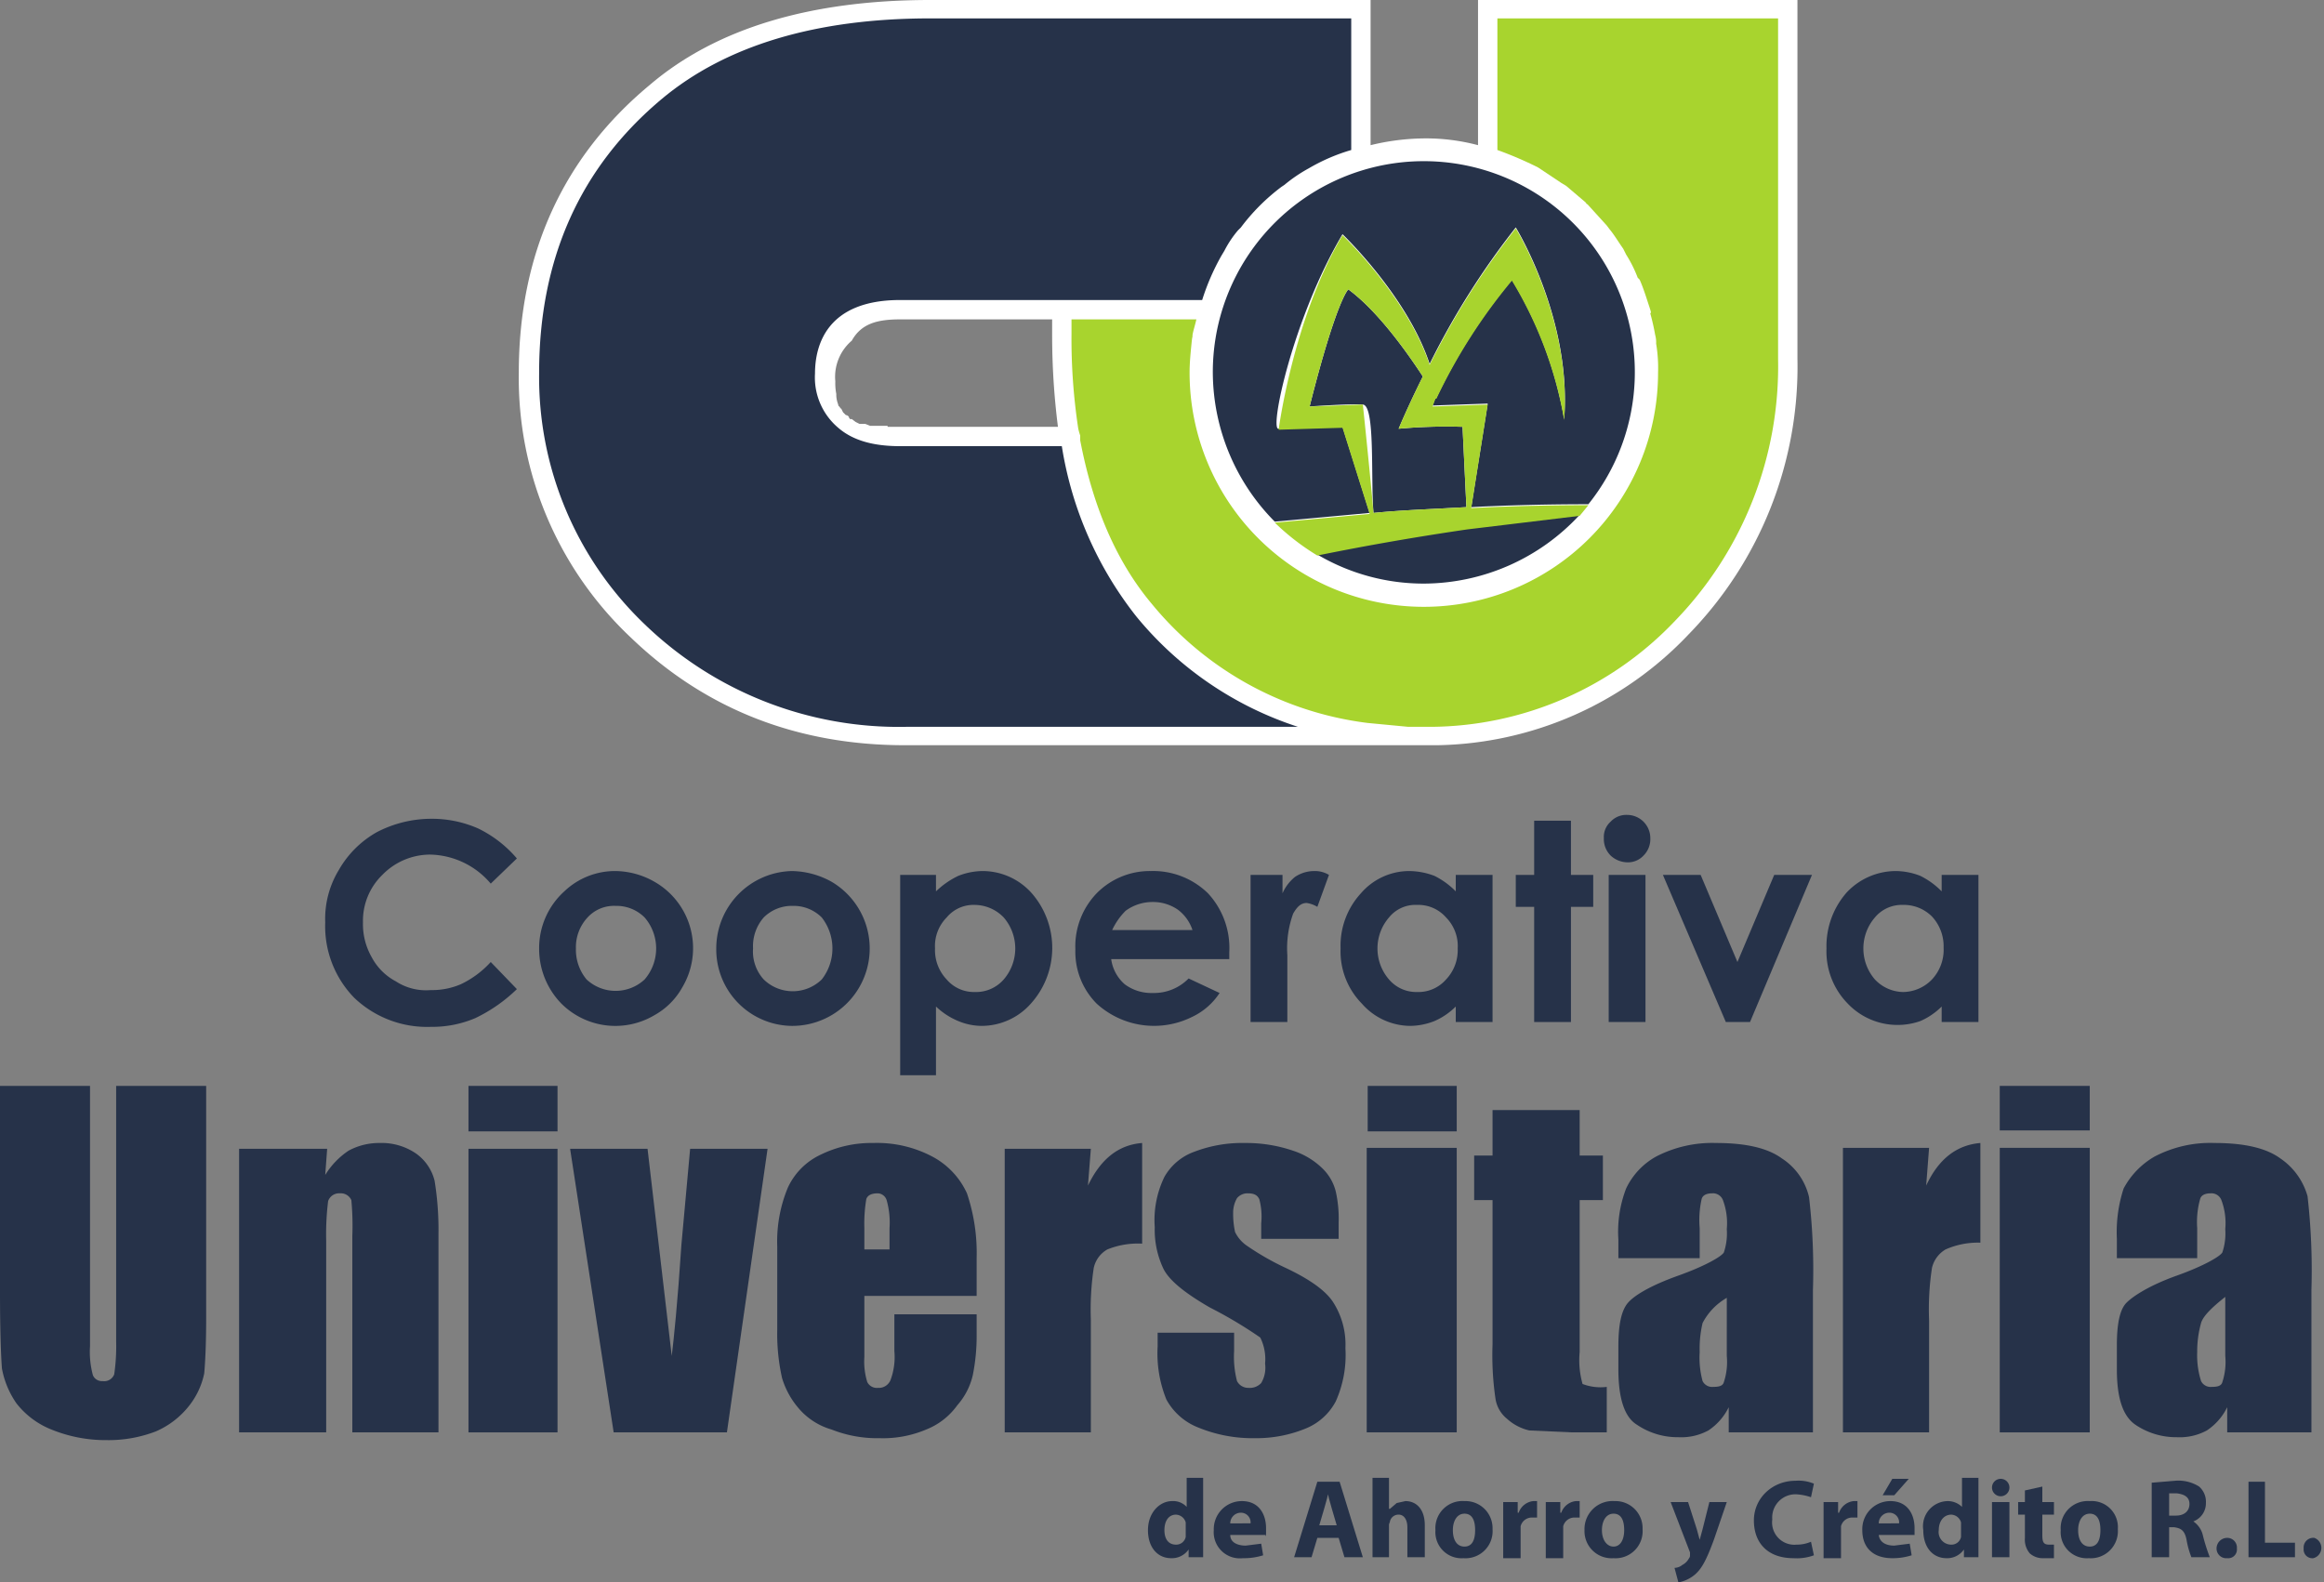 <svg id="Capa_1" data-name="Capa 1" xmlns="http://www.w3.org/2000/svg" viewBox="0 0 240.1 163.5"><rect x="0" y="0" width="240.1" height="163.5" fill="#808080" stroke="none"/><defs><style>.cls-1{fill:#263249;}.cls-2{fill:#fff;}.cls-3{fill:#a8d42e;}</style></defs><title>Logo</title><path class="cls-1" d="M53.4 88.7l-2.7 2.6a8.4 8.4.0 00-6.3-3 6.9 6.9.0 00-4.9 2.1 6.6 6.6.0 00-2 4.9 6.9 6.9.0 00.9 3.6 6 6 0 002.5 2.5 5.7 5.7.0 003.6.9 7.5 7.5.0 003.1-.6 9.9 9.9.0 003.1-2.3l2.7 2.8a16.1 16.1.0 01-4.3 3 11.4 11.4.0 01-4.6.9 10.9 10.9.0 01-7.9-3 10.6 10.6.0 01-3-7.8A9.7 9.7.0 0135 89.9 10.4 10.4.0 0138.9 86a12.2 12.2.0 015.6-1.4 11.9 11.9.0 014.9 1 12.3 12.3.0 014 3.1"/><path class="cls-1" d="M63.6 90a8.3 8.3.0 014 1.1A7.9 7.9.0 0170.5 102a7.4 7.4.0 01-2.9 2.9 7.9 7.9.0 01-9.6-1.2A8.1 8.1.0 0155.7 98a7.9 7.9.0 012.6-5.9A7.6 7.6.0 0163.6 90m0 3.6a3.7 3.7.0 00-2.9 1.2A4.5 4.5.0 0059.5 98a4.8 4.8.0 001.1 3.2 4.4 4.4.0 006 0 4.9 4.9.0 000-6.4 4.1 4.1.0 00-3-1.2"/><path class="cls-1" d="M81.8 90a8.7 8.7.0 014.1 1.1A8 8 0 0181.8 106 7.9 7.9.0 0174 98a8 8 0 017.8-8m.1 3.6a4.1 4.1.0 00-3 1.2A4.5 4.5.0 0077.8 98a4.3 4.3.0 001.1 3.2 4.3 4.3.0 006 0 5.2 5.2.0 000-6.4 4.1 4.1.0 00-3-1.2"/><path class="cls-1" d="M96.7 90.4v1.7A8.7 8.7.0 0199 90.5a7 7 0 012.5-.5 6.8 6.8.0 015.1 2.3 8.6 8.6.0 01-.1 11.4 6.8 6.8.0 01-5.1 2.3 6.4 6.4.0 01-2.4-.5 7.5 7.5.0 01-2.3-1.5v7.1H93V90.4zm4 3.1a3.6 3.6.0 00-2.9 1.3A4.2 4.2.0 0096.6 98a4.4 4.4.0 001.2 3.2 3.7 3.7.0 002.9 1.3 3.8 3.8.0 003-1.3 4.9 4.9.0 000-6.4 4.2 4.2.0 00-3-1.3"/><path class="cls-1" d="M127 99.1H114.8a4.2 4.2.0 001.4 2.6 4.6 4.6.0 002.9.9 5 5 0 003.7-1.5l3.2 1.5a6.9 6.9.0 01-2.9 2.5 8.8 8.8.0 01-9.8-1.4 7.6 7.6.0 01-2.2-5.6 7.9 7.9.0 012.2-5.8 7.7 7.7.0 015.6-2.3 8.1 8.1.0 015.9 2.3 8.3 8.3.0 012.2 6.1zm-3.8-3a4.3 4.3.0 00-1.5-2.1 4.5 4.5.0 00-2.6-.8 4.7 4.7.0 00-2.8.9 6.9 6.9.0 00-1.4 2z"/><path class="cls-1" d="M129.2 90.4h3.3v1.9a4.5 4.5.0 011.3-1.7 3.6 3.6.0 012-.6 2.8 2.8.0 011.5.4l-1.2 3.3a3 3 0 00-1.1-.4c-.6.0-1 .4-1.4 1.1a10.5 10.5.0 00-.6 4.3v6.9h-3.8z"/><path class="cls-1" d="M150.4 90.4h3.8v15.2h-3.8V104a7.2 7.2.0 01-2.2 1.5 7 7 0 01-2.5.5 6.7 6.7.0 01-5-2.3 7.7 7.7.0 01-2.2-5.7 8 8 0 012.1-5.7 6.6 6.6.0 015-2.3 7.5 7.5.0 012.6.5 8.2 8.2.0 012.2 1.6zm-4 3.1a3.5 3.5.0 00-2.9 1.3 4.9 4.9.0 000 6.4 3.7 3.7.0 002.9 1.3 3.8 3.8.0 003-1.3 4.4 4.4.0 001.2-3.2 4.2 4.2.0 00-1.2-3.2 3.8 3.8.0 00-3-1.3"/><polygon class="cls-1" points="158.5 84.8 162.3 84.8 162.3 90.4 164.6 90.4 164.6 93.7 162.3 93.7 162.3 105.6 158.5 105.6 158.5 93.7 156.6 93.7 156.6 90.4 158.5 90.4 158.5 84.8"/><path class="cls-1" d="M168.1 84.2a2.4 2.4.0 012.4 2.4 2.4 2.4.0 01-.7 1.8 2.2 2.2.0 01-1.7.7 2.6 2.6.0 01-1.7-.7 2.4 2.4.0 01-.7-1.8 2.1 2.1.0 01.7-1.7 2.2 2.2.0 011.7-.7m-1.9 6.2H170v15.2h-3.8z"/><polygon class="cls-1" points="171.8 90.4 175.7 90.4 179.5 99.4 183.3 90.4 187.2 90.4 180.8 105.6 178.3 105.6 171.8 90.4"/><path class="cls-1" d="M200.6 90.4h3.8v15.2h-3.8V104a7.2 7.2.0 01-2.2 1.5 7.1 7.1.0 01-7.5-1.8 7.7 7.7.0 01-2.2-5.7 8.4 8.4.0 012.1-5.8 7 7 0 015-2.2 7.1 7.1.0 012.6.5 8.2 8.2.0 012.2 1.6zm-4 3.1a3.6 3.6.0 00-2.9 1.3 4.9 4.9.0 000 6.4 4.1 4.1.0 002.9 1.3 4.2 4.2.0 003-1.3 4.5 4.5.0 001.2-3.3 4.5 4.5.0 00-1.2-3.2 4.1 4.1.0 00-3-1.2"/><path class="cls-1" d="M21.3 112.2v24c0 2.7-.1 4.6-.2 5.7a8 8 0 01-1.6 3.4 8.8 8.8.0 01-3.4 2.6 13.6 13.6.0 01-5.1.9 14.8 14.8.0 01-5.7-1.1A8.6 8.6.0 011.7 145a9.2 9.2.0 01-1.5-3.6c-.1-1.3-.2-3.9-.2-8V112.2H9.3v26.9a9.2 9.2.0 00.3 3 1 1 0 001 .6 1.1 1.1.0 001.2-.7 20.2 20.2.0 00.2-3.4V112.2z"/><path class="cls-1" d="M33.8 118.7l-.2 2.7a8.2 8.2.0 012.4-2.5 6.6 6.6.0 013.2-.8 6.3 6.3.0 013.8 1.1 4.9 4.9.0 011.9 2.8 31.6 31.6.0 01.4 5.5V148H36.4V127.7a28.6 28.6.0 00-.1-3.7 1.2 1.2.0 00-1.2-.7 1.2 1.2.0 00-1.2.8 27.8 27.8.0 00-.2 4.1V148H24.7V118.7z"/><path class="cls-1" d="M57.6 112.2v4.7H48.4v-4.7zm0 6.5V148H48.4V118.7z"/><path class="cls-1" d="M79.3 118.7 75.1 148H63.4l-4.5-29.3h8l2.5 21.4c.2-1.6.6-5.4 1-11.5l.9-9.9z"/><path class="cls-1" d="M100.9 133.9H89.3v6.3a7.2 7.2.0 00.3 2.6 1.1 1.1.0 001.1.6 1.3 1.3.0 001.3-.8 6.8 6.8.0 00.4-3v-3.8h8.5v2.1a20.4 20.4.0 01-.4 4.2 7.1 7.1.0 01-1.6 3.1 7.2 7.2.0 01-3.2 2.5 11.4 11.4.0 01-4.8.9 12.8 12.8.0 01-5-.9 7 7 0 01-3.4-2.2 8.6 8.6.0 01-1.7-3.1 20.8 20.8.0 01-.5-5v-8.6a14.5 14.5.0 011.1-6.1 7 7 0 013.4-3.4 11.9 11.9.0 015.4-1.2 12.2 12.2.0 016.3 1.5 8.1 8.1.0 013.4 3.7 19.3 19.3.0 011 6.7zm-9-4.8v-2.2a8.5 8.5.0 00-.3-2.9 1 1 0 00-.9-.7q-1 0-1.2.6a15.3 15.3.0 00-.2 3v2.2z"/><path class="cls-1" d="M112.7 118.7l-.3 3.8c1.3-2.7 3.1-4.2 5.6-4.4v10.4a8.4 8.4.0 00-3.6.6A2.9 2.9.0 00113 131a29.1 29.1.0 00-.3 5.4V148h-8.9V118.7z"/><path class="cls-1" d="M138.3 128h-8v-1.6a6.9 6.9.0 00-.2-2.5c-.2-.4-.5-.6-1.2-.6a1.4 1.4.0 00-1.1.5 3 3 0 00-.4 1.5 8.8 8.8.0 00.2 2 3.6 3.6.0 001.2 1.4 27.8 27.8.0 003.8 2.2q3.9 1.8 5.1 3.6a8.1 8.1.0 011.3 4.8 11.7 11.7.0 01-1 5.5 6.1 6.1.0 01-3.1 2.8 13.4 13.4.0 01-5.2 1 14.8 14.8.0 01-5.9-1.1 6.4 6.4.0 01-3.3-2.9 12.7 12.7.0 01-.9-5.5v-1.4h7.9v1.9a10 10 0 00.3 3.1 1.3 1.3.0 001.2.7 1.6 1.6.0 001.3-.5 3.1 3.1.0 00.4-2 5 5 0 00-.5-2.7 45 45 0 00-5.2-3.1c-2.6-1.5-4.2-2.8-4.8-4a9.4 9.4.0 01-.9-4.3 10.2 10.2.0 011-5.2 5.8 5.8.0 013.1-2.6 13.8 13.8.0 015.2-.9 15 15 0 015 .8 7.8 7.8.0 013.1 1.9 5 5 0 011.3 2.3 12.7 12.7.0 01.3 3.2z"/><path class="cls-1" d="M150.5 112.2v4.7h-9.2v-4.7zm0 6.4V148h-9.3V118.6z"/><path class="cls-1" d="M163.2 114.7v4.7h2.4V124h-2.4v15.7a9 9 0 00.3 3.3 5.2 5.2.0 002.5.3V148h-3.6l-4.4-.2a5.1 5.1.0 01-2.3-1.2 3.3 3.3.0 01-1.2-2.1 31 31 0 01-.3-5.6V124h-1.9v-4.6h1.9v-4.7z"/><path class="cls-1" d="M175.6 130h-8.4v-1.9a12.5 12.5.0 01.8-5.3 7.4 7.4.0 013.1-3.3 12.6 12.6.0 016.2-1.4c3 0 5.3.5 6.8 1.6a6.5 6.5.0 012.8 4 65 65 0 01.4 9.6V148h-8.7v-2.6a6.1 6.1.0 01-2.1 2.4 5.9 5.9.0 01-3.1.7 7.5 7.5.0 01-4.3-1.3c-1.3-.8-1.9-2.8-1.9-5.7v-2.4c0-2.2.3-3.7 1-4.5s2.4-1.8 5.2-2.8 4.5-2 4.7-2.4a6.2 6.2.0 00.3-2.4 6.8 6.8.0 00-.4-3 1.1 1.1.0 00-1.1-.7c-.6.0-1 .2-1.1.6a9.9 9.9.0 00-.2 3zm2.8 4.1a6.4 6.4.0 00-2.5 2.6 11.5 11.5.0 00-.3 3 9.2 9.2.0 00.3 3 1.1 1.1.0 001.1.6c.6.0 1-.1 1.1-.5a6.7 6.7.0 00.3-2.7z"/><path class="cls-1" d="M199.3 118.6l-.3 3.9c1.3-2.8 3.2-4.2 5.6-4.4v10.3a8.2 8.2.0 00-3.6.7 3 3 0 00-1.4 1.9 28.3 28.3.0 00-.3 5.4V148h-8.9V118.6z"/><path class="cls-1" d="M215.9 112.2v4.6h-9.3v-4.6zm0 6.4V148h-9.3V118.6z"/><path class="cls-1" d="M227 130h-8.3v-2a14.5 14.5.0 01.7-5.2 8.3 8.3.0 013.2-3.3 12.4 12.4.0 016.2-1.4c3 0 5.3.5 6.8 1.6a7 7 0 012.8 3.9 67.6 67.6.0 01.4 9.7V148h-8.7v-2.6a6.1 6.1.0 01-2.1 2.4 5.9 5.9.0 01-3.1.7 7.5 7.5.0 01-4.3-1.3c-1.3-.9-1.9-2.8-1.9-5.7V139c0-2.2.3-3.7 1-4.4s2.4-1.8 5.2-2.8 4.5-2 4.7-2.4a6.2 6.2.0 00.3-2.4 6.8 6.8.0 00-.4-3 1.1 1.1.0 00-1.1-.7c-.6.0-1 .2-1.1.6a8.8 8.8.0 00-.3 3zm2.9 4c-1.4 1.1-2.3 2-2.5 2.7a10.8 10.8.0 00-.4 3 8.8 8.8.0 00.4 3 1.1 1.1.0 001.1.6c.6.0 1-.1 1.1-.5a6.7 6.7.0 00.3-2.7z"/><path class="cls-2" d="M152.7.0V15a21 21 0 00-5.6-.7 24.3 24.3.0 00-5.5.7V0H96.1C83.8.0 74 2.9 67.1 8.8c-8.9 7.4-13.5 17.4-13.5 29.7A36.8 36.8.0 0065.2 65.9C72.9 73.3 82.4 77 93.5 77h55a36.6 36.6.0 0026-11.5 39.6 39.6.0 0011.2-28.4V0zm-61 44H89.9l-.5-.2h-.6l-.4-.2-.4-.3h-.2c0-.1-.1-.1-.1-.2s-.1-.1-.2-.2h-.1l-.3-.3-.2-.4h-.1c0-.1.0-.1-.1-.2s-.1-.1-.1-.2a2.9 2.9.0 01-.2-.9v-.2a5.7 5.7.0 01-.1-1.3 4.9 4.9.0 011.7-4.2C89 33.4 90.7 33 93 33h15.7v1.5a75 75 0 00.6 9.6H91.7z"/><path class="cls-1" d="M117.4 63.7a37.9 37.9.0 01-7.7-17.6H93c-2.8.0-4.9-.6-6.4-1.9a6.8 6.8.0 01-2.4-5.6c0-2.9 1.2-7.6 8.8-7.6h31.2a23.7 23.7.0 012-4.6l.3-.5a11 11 0 011.4-2.1l.3-.3a20.9 20.9.0 014.2-4.2l.3-.2a15.6 15.6.0 012.5-1.7 19.5 19.5.0 014.4-1.9V1.9H96.1C84.3 1.9 75 4.7 68.4 10.2c-8.5 7.1-12.7 16.6-12.7 28.3a35.3 35.3.0 0010.9 26 37.8 37.8.0 0027 10.6h40.5a35.9 35.9.0 01-16.7-11.4"/><path class="cls-3" d="M154.7 15.5a37.9 37.9.0 014.2 1.8l2.4 1.6.5.3 2 1.7c.1.1.1.2.2.2l2 2.2.3.4c.5.6.9 1.3 1.4 2l.3.6a13.4 13.4.0 011.2 2.4l.2.2c.4.9.7 1.9 1 2.8s.1.5.1.7a22.5 22.5.0 01.5 2.2 2.8 2.8.0 01.1.9 15.1 15.1.0 01.2 3 24.2 24.2.0 11-48.4.0c0-1 .1-2 .2-3s.1-.5.1-.8.3-1.2.4-1.7H110.7v1.5a61.9 61.9.0 00.7 9.8 6.4 6.4.0 00.2.7v.5c1.3 6.8 3.7 12.5 7.4 16.9a34.3 34.3.0 0022.3 12.3l4.2.4h2.4a35.1 35.1.0 0025.2-11 37.8 37.8.0 0010.6-27V1.9h-29z"/><path class="cls-1" d="M138.7 44.1s-5.6.0-6.6.2 1.5-11.5 6.6-20.1c0 0 6.7 6.4 9 13.4a80.6 80.6.0 018.9-14.1s5.8 9.4 5 19.8a41.4 41.4.0 00-5.4-14.4 57.5 57.5.0 00-7.8 12.2h-.1l-.3.8 5.7-.2L152 52.4c3.8-.2 7.9-.3 12.1-.3a21.8 21.8.0 10-38.8-13.6 22 22 0 006.4 15.4l9.8-.9z"/><path class="cls-1" d="M144.5 44.3s.9-2.2 2.5-5.4c-1.7-2.6-4.7-6.8-7.7-9 0 0-1.2 1-4 12.1.0.0 4.2-.3 5.5-.2s.8 7.6 1.1 11.2c3-.3 6.2-.4 9.6-.6l-.4-8.3a53.7 53.7.0 00-6.6.2"/><path class="cls-1" d="M151.6 54.6h0c-4.8.7-10.1 1.6-15.5 2.7a21.6 21.6.0 0011 3 22 22 0 0016.1-7.1l-11.6 1.4"/><path class="cls-3" d="M151.6 54.7h0l11.6-1.4.9-1.1c-4.2.0-8.3.1-12.1.3l1.7-10.7-5.7.2.3-.8h.1a57.5 57.5.0 017.8-12.2 41.4 41.4.0 015.4 14.4c.8-10.4-5-19.8-5-19.8a80.6 80.6.0 00-8.9 14.1c-2.3-7-9-13.4-9-13.4-5.1 8.6-6.6 20.1-6.6 20.1l6.6-.2 2.8 8.9-9.8.9a24.6 24.6.0 004.4 3.4c5.4-1.1 10.7-2 15.5-2.7zM141.9 53c-.3-3.6-1.1-11.2-1.1-11.2l-5.5.2c2.8-11.1 4-12.1 4-12.1 3 2.2 6 6.4 7.7 9-1.6 3.2-2.5 5.4-2.5 5.4a53.7 53.7.0 016.6-.2l.4 8.3c-3.4.2-6.6.3-9.6.6"/><path class="cls-1" d="M124.3 152.7v8.2h-1.5v-.8h0a2.1 2.1.0 01-1.8.9c-1.4.0-2.4-1.1-2.4-2.9s1.2-3 2.5-3a1.9 1.9.0 011.5.6h0v-3zm-1.8 4.9v-.3a1.1 1.1.0 00-1-.8c-.8.0-1.2.7-1.2 1.6s.4 1.5 1.2 1.5a1 1 0 001-.8v-1.2z"/><path class="cls-1" d="M127.1 158.6c0 .8.8 1.1 1.6 1.1l1.6-.2.2 1.2a6.6 6.6.0 01-2.1.3 2.7 2.7.0 01-3-2.9 2.9 2.9.0 012.9-3c1.8.0 2.5 1.4 2.5 2.8s0 .6-.1.7zm2.1-1.2a1 1 0 00-1-1.1 1.1 1.1.0 00-1.1 1.1z"/><path class="cls-1" d="M136.1 158.9l-.6 2h-1.8l2.4-7.8h2.3l2.4 7.8h-1.9l-.6-2zm2-1.3-.5-1.7c-.1-.4-.3-1-.4-1.5h0c-.1.5-.3 1.1-.4 1.5l-.5 1.7z"/><path class="cls-1" d="M141.8 152.7h1.7v3.2h.1l.7-.6.9-.2c1.1.0 2 .8 2 2.5v3.3h-1.8v-3.1c0-.7-.3-1.3-.9-1.3a.9.9.0 00-.9.7c0 .1-.1.2-.1.4v3.3h-1.7z"/><path class="cls-1" d="M154.2 158a2.8 2.8.0 01-3 3 2.7 2.7.0 01-2.9-2.9 2.8 2.8.0 013-3 2.8 2.8.0 012.9 2.9m-4.1.1c0 1 .4 1.7 1.2 1.7s1.1-.7 1.1-1.7-.3-1.7-1.1-1.7-1.2.8-1.2 1.7"/><path class="cls-1" d="M155.3 157.1v-1.9h1.5v1.1h.1a1.8 1.8.0 011.5-1.2h.4v1.7h-.5a1.2 1.2.0 00-1.2.9v3.3h-1.8z"/><path class="cls-1" d="M159.7 157.1v-1.9h1.5v1.1h.1a1.8 1.8.0 011.5-1.2h.4v1.7h-.5a1.2 1.2.0 00-1.2.9v3.3h-1.8z"/><path class="cls-1" d="M169.7 158a2.8 2.8.0 01-3 3 2.8 2.8.0 01-3-2.9 2.9 2.9.0 013.1-3 2.8 2.8.0 012.9 2.9m-4.2.1c0 1 .5 1.7 1.2 1.7s1.1-.7 1.1-1.7-.3-1.7-1.1-1.7-1.2.8-1.2 1.7"/><path class="cls-1" d="M174.4 155.2l.9 2.8.3 1.1h0l.3-1.1.7-2.8h1.8l-1.3 3.8c-.8 2.2-1.3 3.1-2 3.7a3.7 3.7.0 01-1.7.8L173 162a1.3 1.3.0 00.8-.3 1.6 1.6.0 00.7-.7.4.4.0 00.1-.3v-.3l-2-5.2z"/><path class="cls-1" d="M187.4 160.7a5.1 5.1.0 01-2.1.3c-2.7.0-4.1-1.6-4.1-3.9s1.9-4.1 4.3-4.1a4.1 4.1.0 011.9.3l-.3 1.4a5.7 5.7.0 00-1.5-.3 2.4 2.4.0 00-2.5 2.6 2.3 2.3.0 002.5 2.6 3.7 3.7.0 001.5-.3z"/><path class="cls-1" d="M188.4 157.1v-1.9h1.5v1.1h.1a1.8 1.8.0 011.5-1.2h.4v1.7h-.5a1.2 1.2.0 00-1.2.9v3.3h-1.8z"/><path class="cls-1" d="M194.1 158.6c.1.8.8 1.1 1.6 1.1l1.6-.2.2 1.2a6.4 6.4.0 01-2 .3c-2 0-3.1-1.1-3.1-2.9a2.9 2.9.0 012.9-3c1.8.0 2.5 1.4 2.5 2.8v.7zm2.1-1.2a1 1 0 00-1-1.1 1.1 1.1.0 00-1.1 1.1zm1-4.6-1.5 1.7h-1.2l1-1.7z"/><path class="cls-1" d="M204.4 152.7v8.2h-1.5v-.8h0a2.1 2.1.0 01-1.8.9c-1.4.0-2.4-1.1-2.4-2.9a2.6 2.6.0 012.5-3 2.1 2.1.0 011.5.6h0v-3zm-1.8 4.9v-.3a1.1 1.1.0 00-1-.8c-.8.0-1.3.7-1.3 1.6a1.3 1.3.0 001.3 1.5 1 1 0 001-.8v-1.2z"/><path class="cls-1" d="M207.6 153.7a.9.9.0 01-1.8.0.9.9.0 111.8.0m-1.8 1.5h1.8v5.7h-1.8z"/><path class="cls-1" d="M211 153.6v1.6h1.2v1.3H211v2.1c0 .7.1 1 .7 1h.5v1.4h-1.1a2 2 0 01-1.4-.5 2.2 2.2.0 01-.5-1.6v-2.4h-.7v-1.3h.7V154z"/><path class="cls-1" d="M218.8 158a2.8 2.8.0 01-3 3 2.7 2.7.0 01-2.9-2.9 2.8 2.8.0 013-3 2.7 2.7.0 012.9 2.9m-4.1.1c0 1 .4 1.7 1.2 1.7s1.1-.7 1.1-1.7-.3-1.7-1.1-1.7-1.2.8-1.2 1.7"/><path class="cls-1" d="M222.3 153.2l2.4-.2a4 4 0 012.5.6 2.1 2.1.0 01.7 1.7 2 2 0 01-1.3 1.9h0a2.4 2.4.0 011 1.5 19.7 19.7.0 00.7 2.2h-1.9a8.9 8.9.0 01-.5-1.8c-.2-1-.6-1.2-1.3-1.3h-.5v3.1h-1.8zm1.8 3.4h.7c.9.0 1.4-.5 1.4-1.2s-.5-1-1.3-1.1h-.8z"/><path class="cls-1" d="M229 160a1.1 1.1.0 011.1-1.1 1 1 0 011 1.1.9.9.0 01-1 1 1 1 0 01-1.1-1"/><polygon class="cls-1" points="232.3 153.1 234 153.1 234 159.4 237.1 159.4 237.1 160.9 232.3 160.9 232.3 153.1"/><path class="cls-1" d="M238 160a1 1 0 011.1-1.1 1.1 1.1.0 01-.1 2.1.9.9.0 01-1-1"/></svg>